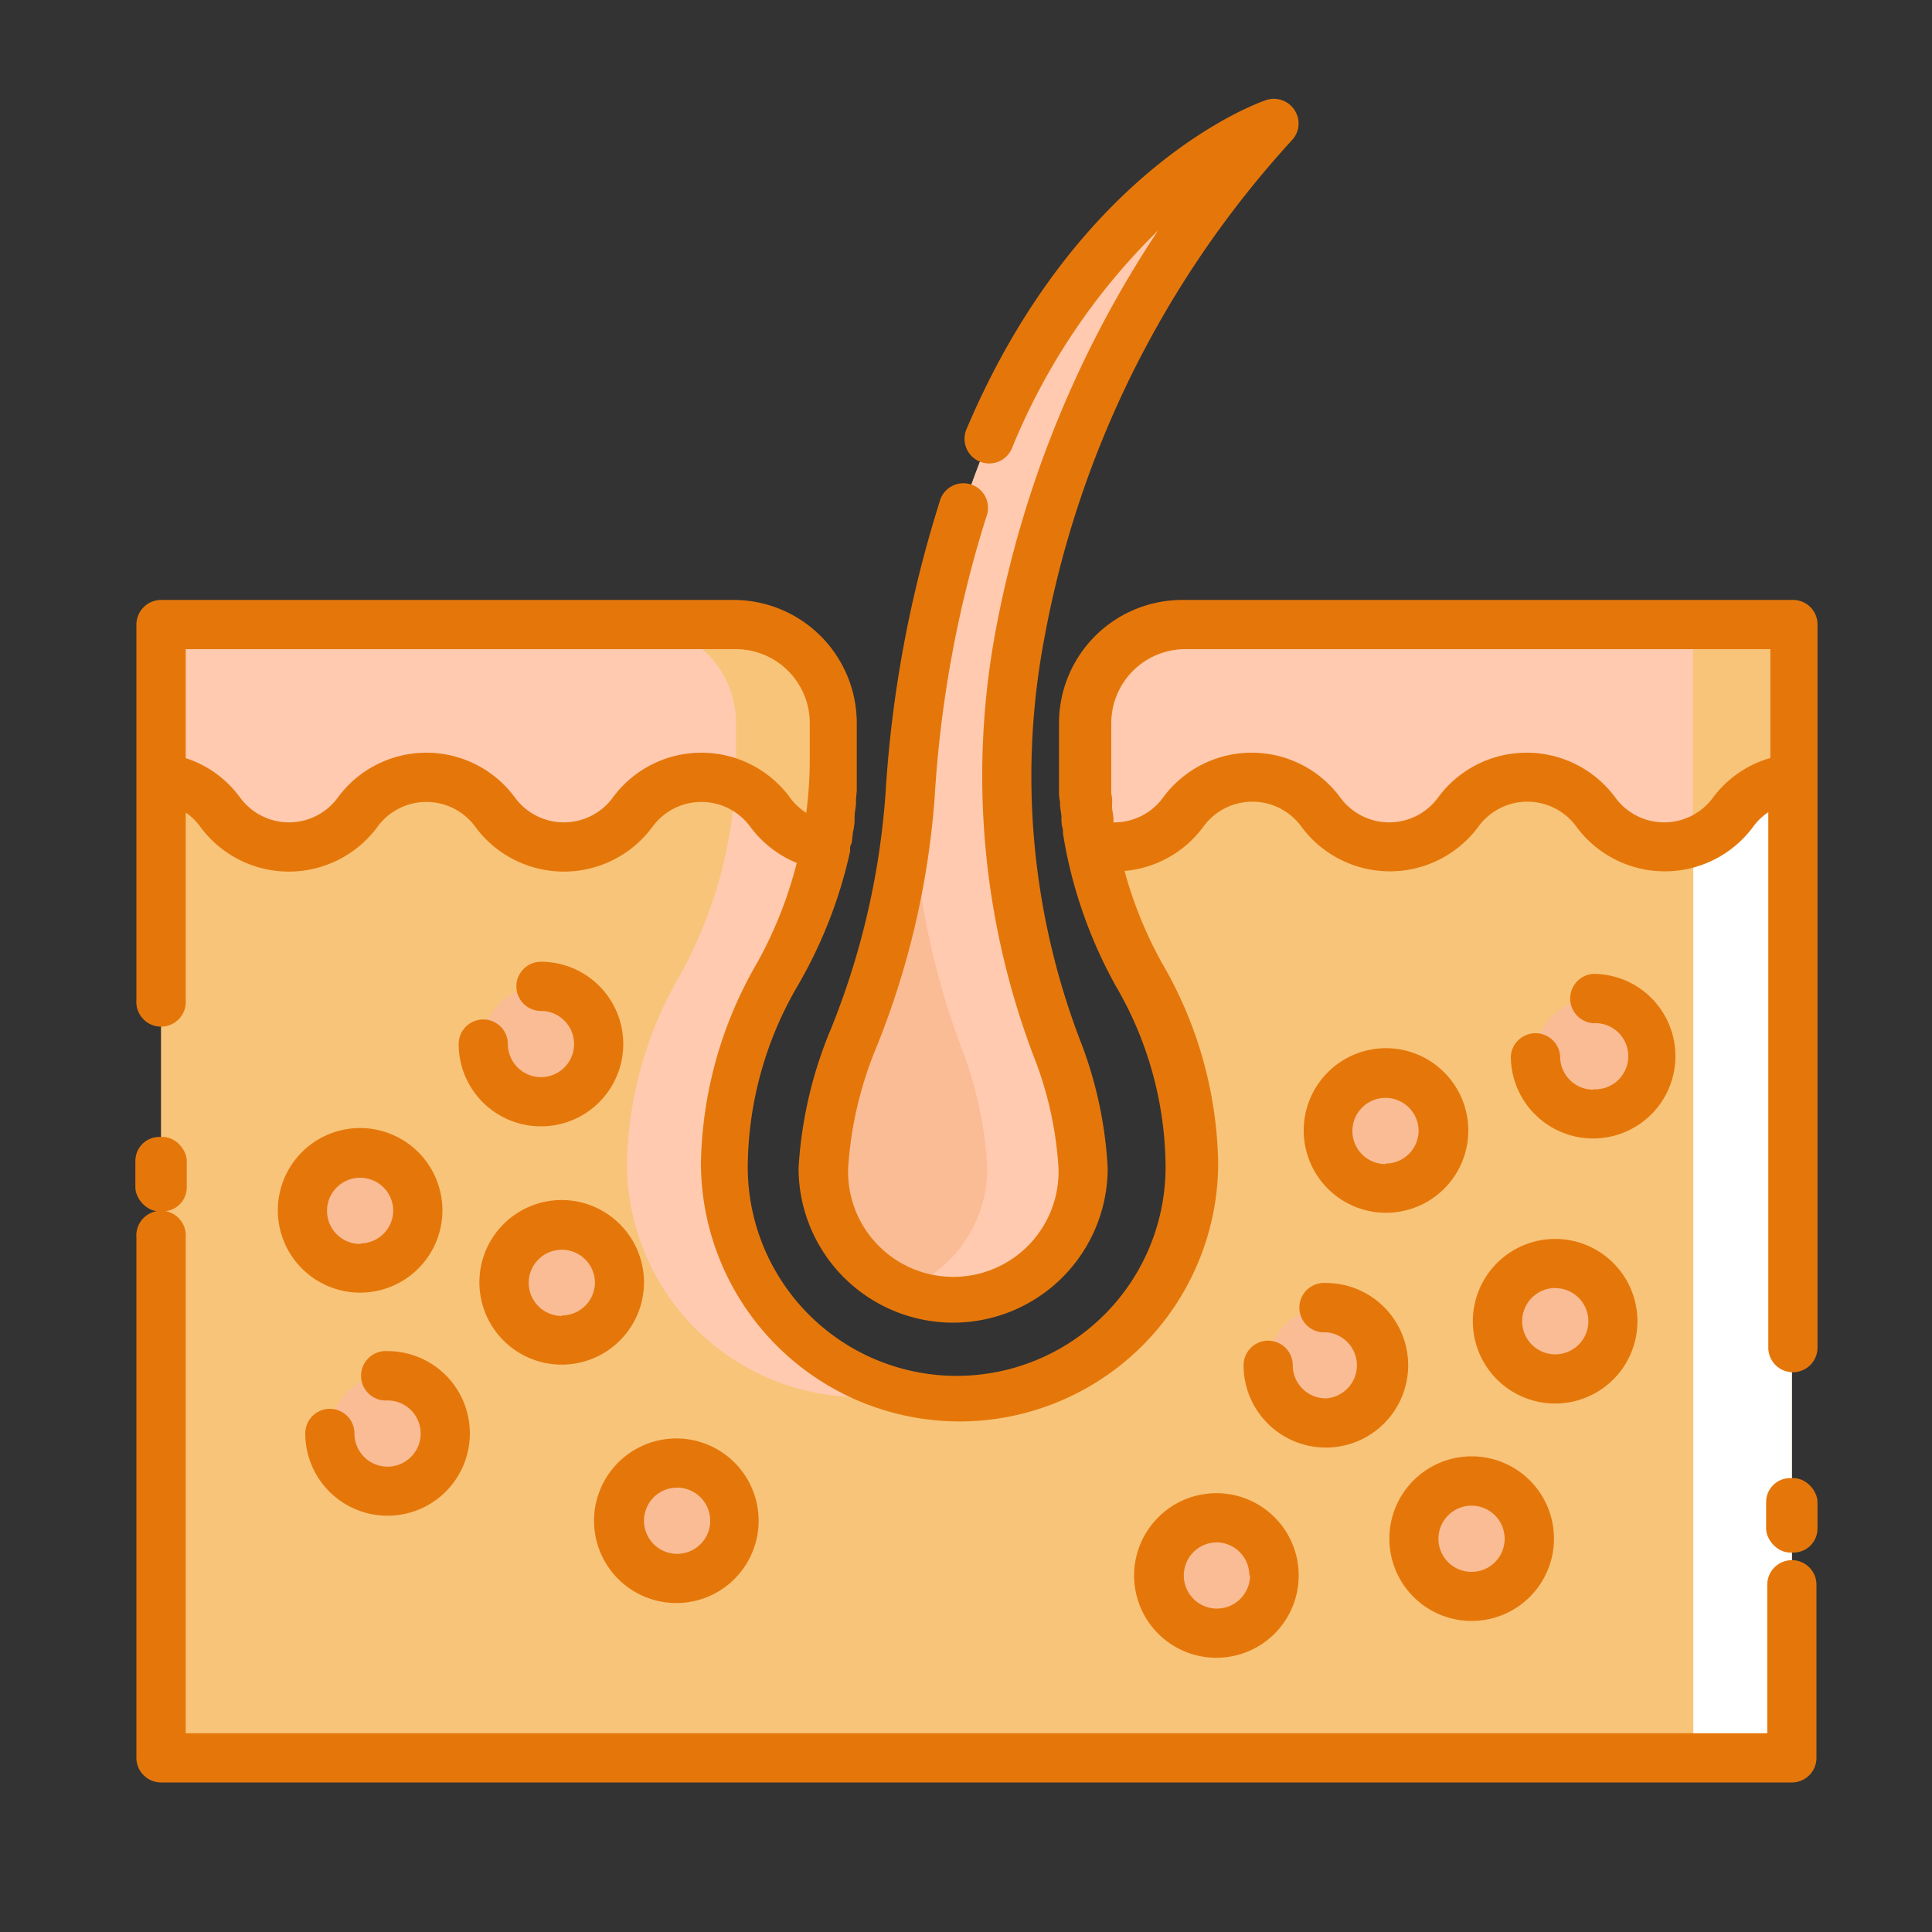 <svg id="Layer_1" data-name="Layer 1" xmlns="http://www.w3.org/2000/svg" viewBox="0 0 150 150"><rect x="0" y="0" width="150" height="150" fill="#333333" stroke="none"/><defs><style>.cls-1{fill:#f8c479;}.cls-2,.cls-6{fill:#fff;}.cls-3{fill:#ffcab0;}.cls-4{fill:#fabc95;}.cls-5{fill:#e5770a;}.cls-6{fill-opacity:0;}</style></defs><path class="cls-1" d="M84.13,56.14v2.75a34.59,34.59,0,0,0,4.33,16.82,30.12,30.12,0,0,1,4.12,14.61,18.14,18.14,0,0,1-18.12,18.15h0A18.15,18.15,0,0,1,56.33,90.32a30.12,30.12,0,0,1,4.12-14.61,34.59,34.59,0,0,0,4.33-16.82V56.14a7.65,7.65,0,0,0-7.64-7.65H12.5v88H139.12v-88H91.78A7.66,7.66,0,0,0,84.13,56.14Z"/><path class="cls-2" d="M66.83,108.47h0Z"/><rect class="cls-2" x="131.47" y="48.49" width="7.65" height="87.99"/><path class="cls-3" d="M57.13,56.14v2.75A34.59,34.59,0,0,1,52.8,75.71a30.12,30.12,0,0,0-4.12,14.61,18.15,18.15,0,0,0,18.13,18.15,18.47,18.47,0,0,0,3.82-.41,18.17,18.17,0,0,1-14.3-17.74,30.12,30.12,0,0,1,4.12-14.61,34.59,34.59,0,0,0,4.33-16.82V56.14a7.65,7.65,0,0,0-7.65-7.65H49.49A7.65,7.65,0,0,1,57.13,56.14Z"/><path class="cls-2" d="M74.48,117.14h0Z"/><path class="cls-4" d="M98.92,9.58S73.69,18.06,70.66,61.75a62.13,62.13,0,0,1-4.37,18.8,31.07,31.07,0,0,0-2.36,10.14,10.09,10.09,0,0,0,20.17,0,30.25,30.25,0,0,0-2-9.34,59.43,59.43,0,0,1-2.82-32.27A80.38,80.38,0,0,1,98.92,9.58Z"/><path class="cls-3" d="M79.23,49.08A80.38,80.38,0,0,1,98.92,9.58s-24.7,8.3-28.15,50.79a61,61,0,0,0,3.88,21,30,30,0,0,1,2,9.34,10.08,10.08,0,0,1-6.38,9.38A10.09,10.09,0,0,0,84.1,90.69a30.25,30.25,0,0,0-2-9.34A59.43,59.43,0,0,1,79.23,49.08Z"/><path class="cls-3" d="M91.78,48.49a7.66,7.66,0,0,0-7.65,7.65v2.75a35.08,35.08,0,0,0,.64,6.64,6.6,6.6,0,0,0,7-2.47h0a6.62,6.62,0,0,1,10.68,0,6.62,6.62,0,0,0,10.67,0h0a6.62,6.62,0,0,1,10.68,0,6.62,6.62,0,0,0,10.67,0h0a6.54,6.54,0,0,1,4.61-2.67V48.49Z"/><path class="cls-3" d="M59.79,63.06h0a6.59,6.59,0,0,0,4.33,2.62,35,35,0,0,0,.66-6.79V56.14a7.65,7.65,0,0,0-7.65-7.65H12.5v11.9a6.57,6.57,0,0,1,4.59,2.67h0a6.63,6.63,0,0,0,10.68,0h0a6.61,6.61,0,0,1,10.67,0h0a6.63,6.63,0,0,0,10.68,0h0A6.61,6.61,0,0,1,59.79,63.06Z"/><path class="cls-1" d="M131.47,65.35a6.56,6.56,0,0,0,3-2.29h0a6.56,6.56,0,0,1,4.61-2.67V48.49h-7.65V65.35Z"/><path class="cls-1" d="M57.08,60.89a6.55,6.55,0,0,1,2.71,2.17h0a6.59,6.59,0,0,0,4.33,2.62h0c0-.24.09-.47.13-.71,0-.07,0-.15,0-.23s.07-.44.11-.67a2.51,2.51,0,0,1,0-.27c0-.38.1-.76.14-1.14,0-.12,0-.24,0-.36s0-.31,0-.46,0-.37,0-.55l0-.42,0-.64c0-.12,0-.23,0-.35,0-.33,0-.66,0-1h0V56.14a7.65,7.65,0,0,0-7.64-7.65H49.49a7.66,7.66,0,0,1,7.65,7.65v2.75C57.13,59.56,57.11,60.23,57.08,60.89Z"/><circle class="cls-4" cx="41.96" cy="81.06" r="4.48"/><circle class="cls-4" cx="27.96" cy="93.97" r="4.48"/><circle class="cls-4" cx="30.09" cy="111.29" r="4.48"/><circle class="cls-4" cx="43.63" cy="99.57" r="4.48"/><circle class="cls-4" cx="52.51" cy="118.07" r="4.48"/><circle class="cls-4" cx="107.58" cy="87.77" r="4.48"/><circle class="cls-4" cx="102.94" cy="106" r="4.48"/><circle class="cls-4" cx="123.69" cy="82.03" r="4.48"/><circle class="cls-4" cx="120.74" cy="102.58" r="4.48"/><circle class="cls-4" cx="94.44" cy="122.32" r="4.48"/><circle class="cls-4" cx="114.26" cy="119.46" r="4.48"/><path class="cls-5" d="M62,90.69a12,12,0,1,0,24,0,31.85,31.85,0,0,0-2.17-10,57.46,57.46,0,0,1-2.73-31.23,78.09,78.09,0,0,1,19.21-38.58,1.89,1.89,0,0,0,.2-2.33,1.91,1.91,0,0,0-2.21-.78c-.59.2-14.6,5.11-23.26,25.55a1.91,1.91,0,1,0,3.52,1.5A50.13,50.13,0,0,1,89.91,17.9,83.89,83.89,0,0,0,77.35,48.71,61.39,61.39,0,0,0,80.25,82a28.19,28.19,0,0,1,1.93,8.68,8.17,8.17,0,1,1-16.33,0,29.28,29.28,0,0,1,2.22-9.43,64.38,64.38,0,0,0,4.5-19.38,90.32,90.32,0,0,1,4-21.72A1.91,1.91,0,1,0,72.94,39a93.92,93.92,0,0,0-4.19,22.65,60.23,60.23,0,0,1-4.23,18.22A32.81,32.81,0,0,0,62,90.69Z"/><path class="cls-5" d="M139.12,46.58H91.78a9.57,9.57,0,0,0-9.56,9.56v2.75c0,.35,0,.7,0,1,0,.11,0,.22,0,.33l0,.75c0,.11,0,.22,0,.34,0,.31,0,.62.08.92a.49.49,0,0,0,0,.12c0,.35.07.69.11,1,0,.09,0,.19,0,.28q0,.41.12.81a2,2,0,0,0,0,.26c.06.37.12.74.19,1.11,0,0,0,0,0,0a36.31,36.31,0,0,0,3.89,10.71,28.07,28.07,0,0,1,3.88,13.68,16.22,16.22,0,1,1-32.43,0,28.18,28.18,0,0,1,3.88-13.68A36.22,36.22,0,0,0,66,66.11s0,0,0-.06a.36.36,0,0,0,0-.1c0-.14,0-.27.08-.4s.07-.42.11-.63,0-.3.07-.45l.09-.61c0-.14,0-.29,0-.43,0-.32.08-.64.11-1l0-.37.06-.69c0-.13,0-.27,0-.41s0-.46,0-.69,0-.24,0-.36c0-.35,0-.7,0-1V56.14a9.57,9.57,0,0,0-9.57-9.56H12.5a1.92,1.92,0,0,0-1.91,1.91V77.65a1.92,1.92,0,1,0,3.83,0V63.09a4.53,4.53,0,0,1,1.13,1.1,8.54,8.54,0,0,0,13.76,0,4.7,4.7,0,0,1,7.59,0,8.54,8.54,0,0,0,13.76,0,4.7,4.7,0,0,1,7.59,0A8.53,8.53,0,0,0,61.86,67a32.3,32.3,0,0,1-3.08,7.76,32,32,0,0,0-4.36,15.54,20.09,20.09,0,0,0,20,20.06h.16a20.09,20.09,0,0,0,20-20.06,31.86,31.86,0,0,0-4.37-15.54,32.13,32.13,0,0,1-2.9-7.14,8.5,8.5,0,0,0,6.13-3.45,4.7,4.7,0,0,1,7.59,0,8.54,8.54,0,0,0,13.76,0,4.7,4.7,0,0,1,7.59,0,8.53,8.53,0,0,0,13.75,0,4.52,4.52,0,0,1,1.16-1.11v41.57a1.91,1.91,0,1,0,3.82,0V48.49A1.9,1.9,0,0,0,139.12,46.58ZM62.6,63.11a4.64,4.64,0,0,1-1.27-1.19h0a8.53,8.53,0,0,0-13.75,0,4.71,4.71,0,0,1-7.6,0,8.53,8.53,0,0,0-13.75,0,4.7,4.7,0,0,1-7.59,0,8.46,8.46,0,0,0-4.22-3.06V50.4H57.13a5.75,5.75,0,0,1,5.74,5.74v2.75A33.1,33.1,0,0,1,62.6,63.11ZM133,61.92a4.7,4.7,0,0,1-7.59,0,8.54,8.54,0,0,0-13.76,0,4.7,4.7,0,0,1-7.59,0,8.54,8.54,0,0,0-13.76,0,4.68,4.68,0,0,1-3.85,1.93c0-.1,0-.2,0-.3s-.07-.5-.1-.75,0-.28,0-.42,0-.51-.07-.76l0-.41c0-.27,0-.54,0-.81,0-.12,0-.23,0-.35,0-.39,0-.77,0-1.16V56.14a5.75,5.75,0,0,1,5.74-5.74h45.43v8.45A8.43,8.43,0,0,0,133,61.92Z"/><path class="cls-5" d="M139.12,121.13a1.91,1.91,0,0,0-1.91,1.92v11.52H14.42V96.06a1.92,1.92,0,1,0-3.83,0v40.42a1.92,1.92,0,0,0,1.91,1.91H139.12a1.91,1.91,0,0,0,1.91-1.91V123.05A1.91,1.91,0,0,0,139.12,121.13Z"/><path class="cls-5" d="M42,83.63a2.58,2.58,0,0,1-2.57-2.57,1.91,1.91,0,0,0-3.82,0A6.39,6.39,0,1,0,42,74.67a1.91,1.91,0,0,0,0,3.82,2.57,2.57,0,0,1,0,5.14Z"/><path class="cls-5" d="M28,87.58A6.39,6.39,0,1,0,34.35,94,6.4,6.4,0,0,0,28,87.58Zm0,9A2.57,2.57,0,1,1,30.53,94,2.57,2.57,0,0,1,28,96.54Z"/><path class="cls-5" d="M30.09,104.9a1.92,1.92,0,1,0,0,3.83,2.57,2.57,0,1,1-2.57,2.56,1.91,1.91,0,0,0-3.82,0,6.39,6.39,0,1,0,6.39-6.39Z"/><path class="cls-5" d="M43.63,93.17A6.39,6.39,0,1,0,50,99.56,6.4,6.4,0,0,0,43.63,93.17Zm0,9a2.57,2.57,0,1,1,2.56-2.57A2.57,2.57,0,0,1,43.63,102.13Z"/><path class="cls-5" d="M46.12,118.07a6.39,6.39,0,1,0,6.39-6.39A6.4,6.4,0,0,0,46.12,118.07Zm6.39-2.57A2.57,2.57,0,1,1,50,118.07,2.57,2.57,0,0,1,52.51,115.5Z"/><path class="cls-5" d="M107.57,81.38A6.39,6.39,0,1,0,114,87.77,6.4,6.4,0,0,0,107.57,81.38Zm0,9a2.57,2.57,0,1,1,2.57-2.57A2.57,2.57,0,0,1,107.57,90.34Z"/><path class="cls-5" d="M102.94,108.57a2.57,2.57,0,0,1-2.57-2.57,1.91,1.91,0,0,0-3.82,0,6.39,6.39,0,1,0,6.39-6.39,1.92,1.92,0,1,0,0,3.83,2.57,2.57,0,0,1,0,5.13Z"/><path class="cls-5" d="M123.69,84.6A2.57,2.57,0,0,1,121.13,82a1.92,1.92,0,0,0-3.83,0,6.39,6.39,0,1,0,6.39-6.39,1.92,1.92,0,0,0,0,3.83,2.57,2.57,0,1,1,0,5.13Z"/><path class="cls-5" d="M114.35,102.58a6.39,6.39,0,1,0,6.39-6.39A6.4,6.4,0,0,0,114.35,102.58Zm6.39-2.57a2.57,2.57,0,1,1-2.56,2.57A2.58,2.58,0,0,1,120.74,100Z"/><path class="cls-5" d="M88.05,122.32a6.39,6.39,0,1,0,6.39-6.39A6.4,6.4,0,0,0,88.05,122.32Zm9,0a2.57,2.57,0,1,1-2.57-2.57A2.57,2.57,0,0,1,97,122.32Z"/><path class="cls-5" d="M107.87,119.46a6.39,6.39,0,1,0,6.39-6.39A6.39,6.39,0,0,0,107.87,119.46Zm8.95,0a2.57,2.57,0,1,1-2.56-2.56A2.57,2.57,0,0,1,116.82,119.46Z"/><rect class="cls-5" x="137.12" y="114.76" width="3.99" height="5.78" rx="1.86"/><rect class="cls-5" x="10.51" y="88.27" width="3.99" height="5.78" rx="1.86"/><rect id="Rectangle_1667" data-name="Rectangle 1667" class="cls-6" width="150" height="150"/></svg>